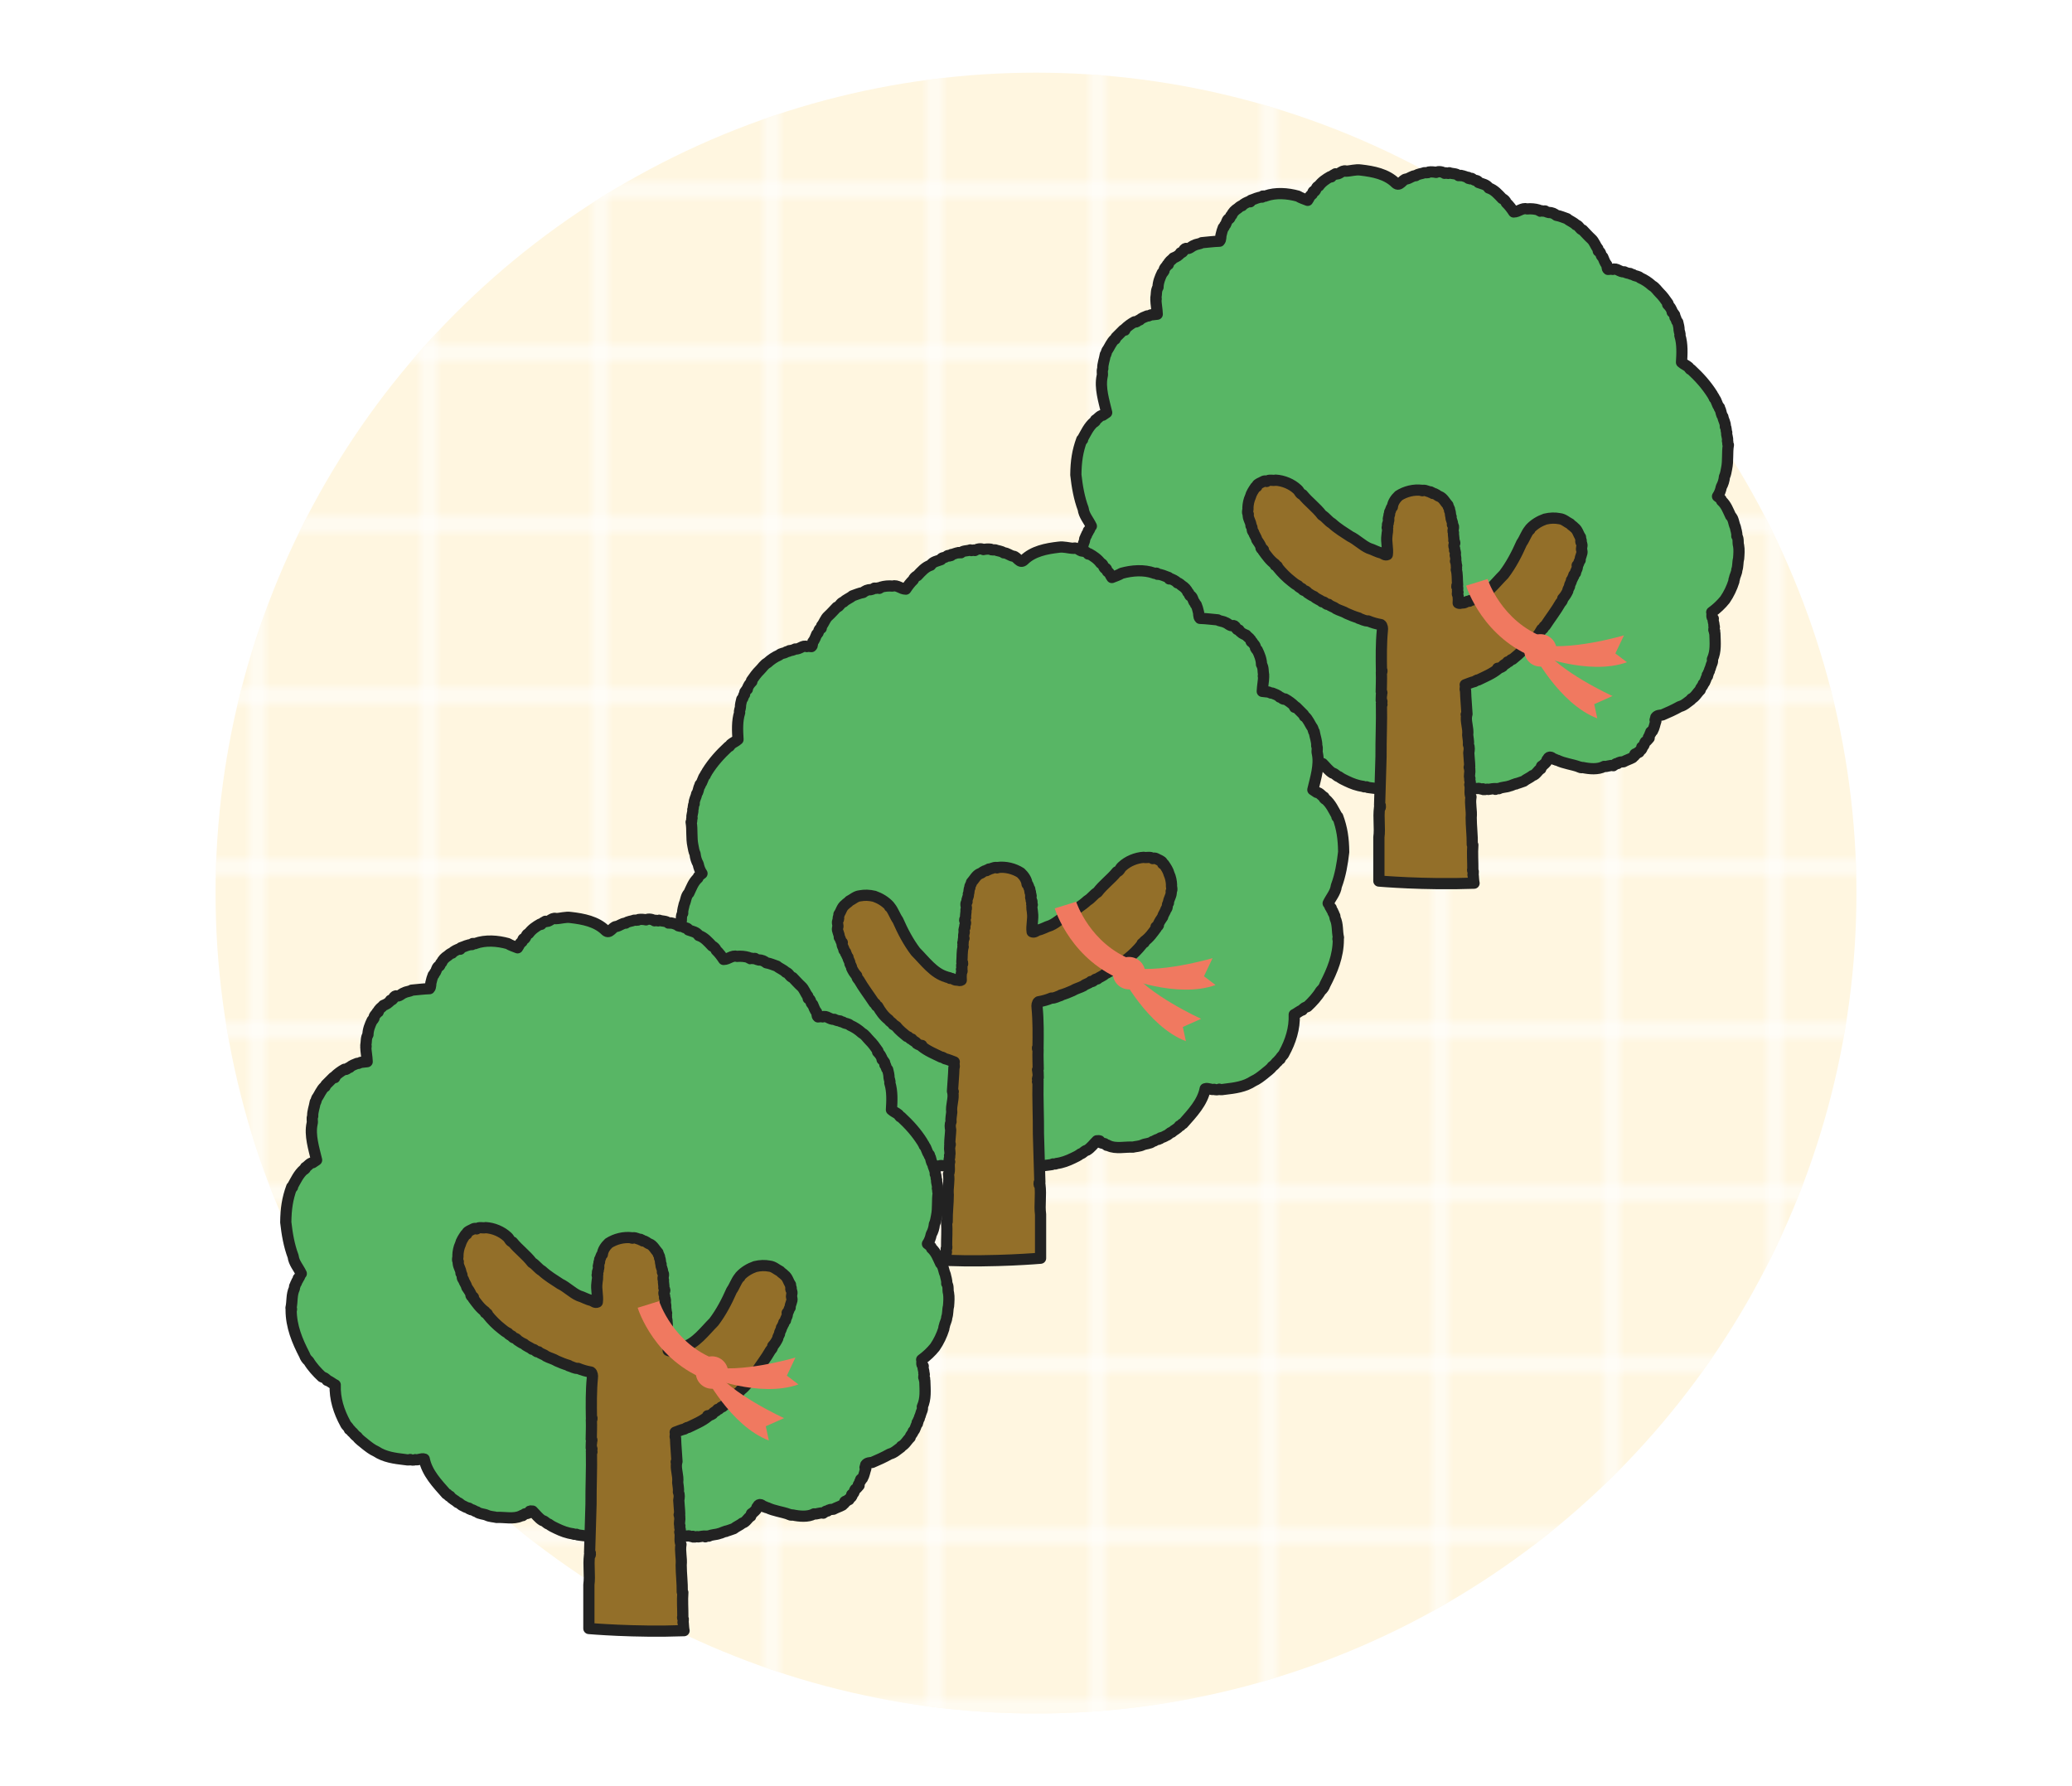 <?xml version="1.0" encoding="UTF-8"?>
<svg id="_レイヤー_2" data-name="レイヤー 2" xmlns="http://www.w3.org/2000/svg" xmlns:xlink="http://www.w3.org/1999/xlink" viewBox="0 0 290 250">
  <defs>
    <style>
      .cls-1 {
        fill: url(#_新規パターンスウォッチ_1);
      }

      .cls-1, .cls-2, .cls-3, .cls-4, .cls-5 {
        stroke-width: 0px;
      }

      .cls-2 {
        fill: none;
      }

      .cls-6 {
        fill: #58b665;
      }

      .cls-6, .cls-7 {
        stroke: #222;
        stroke-linecap: round;
        stroke-linejoin: round;
        stroke-width: 1.57px;
      }

      .cls-7 {
        fill: #936f29;
      }

      .cls-3 {
        fill: #fff;
      }

      .cls-4 {
        fill: #fff6e0;
      }

      .cls-5 {
        fill: #f07960;
      }
    </style>
    <pattern id="_新規パターンスウォッチ_1" data-name="新規パターンスウォッチ 1" x="0" y="0" width="98" height="98" patternTransform="translate(1659.61 -443.84) scale(1.2)" patternUnits="userSpaceOnUse" viewBox="0 0 98 98">
      <g>
        <rect class="cls-2" width="98" height="98"/>
        <g>
          <rect class="cls-3" y="78.5" width="98" height="1"/>
          <rect class="cls-3" y="58.5" width="98" height="1"/>
          <rect class="cls-3" y="38.5" width="98" height="1"/>
          <rect class="cls-3" y="18.5" width="98" height="1"/>
          <rect class="cls-3" x="78.5" width="1" height="98"/>
          <rect class="cls-3" x="58.5" width="1" height="98"/>
          <rect class="cls-3" x="38.5" width="1" height="98"/>
          <rect class="cls-3" x="18.5" width="1" height="98"/>
        </g>
        <path class="cls-3" d="m97.5.5H.5v97h97V.5m.5-.5v98H0V0h98Z"/>
      </g>
    </pattern>
  </defs>
  <g id="_レイヤー_2-2" data-name="レイヤー 2">
    <g>
      <g>
        <circle class="cls-4" cx="145" cy="125" r="114.83"/>
        <circle class="cls-1" cx="145" cy="125" r="114.83"/>
      </g>
      <rect class="cls-2" width="290" height="250"/>
    </g>
    <g>
      <g>
        <path class="cls-6" d="m151.42,61.61c.08.01.15-.09.08-.16.47-.83.87-1.75,1.63-2.39.08.03.1-.07.17-.11l.03-.17c.37-.2.58-.61,1.01-.66l.55-.37c-.38-1.62-.98-3.47-.63-5.09.11-.38-.08-.66.09-1.06-.04-.63.24-1.27.35-1.97.17-.03.11-.35.21-.51.41-.55.61-1.22,1.14-1.67l.03.02.11-.24,1.04-1.04c.08,0,.19.11.24-.02-.01-.04.03-.1-.02-.14.37-.36.86-.73,1.35-.99.26.16.46-.25.73-.26.25-.28.68-.41,1.04-.56.26.07.39-.19.69-.16l.71-.08c-.02-.67-.18-1.44-.19-2.05.08-.08.04-.15,0-.24.11-.54,0-1,.3-1.49,0-.66.29-1.39.59-2,.13-.01.16-.2.25-.3-.03-.36.34-.56.46-.85.26.06.1-.25.26-.34.14-.23.43-.37.59-.6.37-.14.81-.36,1-.72.47,0,.35-.54.76-.62.47.15.77-.32,1.18-.44.32-.18.8-.18,1.03-.36.78-.07,1.64-.18,2.49-.21.24-.24.13-.67.23-.94.08-.34.15-.62.29-.95.24-.12.1-.27.32-.44.16-.28.15-.55.4-.78.31,0,.21-.46.48-.57.1-.33.48-.7.81-.9.22-.15.35-.36.63-.39.25-.31.69-.47,1.07-.63l.07.08.1-.21c.52-.16,1.02-.46,1.55-.44l.1-.07-.03-.02c.02-.18.26.06.41-.07,1.43-.51,3.08-.38,4.54.02.44.27.87.39,1.36.59.2-.26.28-.62.55-.78.25-.11.07-.57.46-.52.2-.21.2-.62.56-.71.39-.56,1.02-.98,1.59-1.3.06,0,.07.06.14.03.09-.21.4-.28.59-.43.52.18.87-.52,1.44-.4v.03c.72-.02,1.39-.27,2.12-.16,1.72.2,3.59.55,4.87,1.82.57.54.94-.51,1.48-.56.48-.08.84-.47,1.33-.47.38-.28.79-.25,1.21-.42.19-.04.45.1.62-.09.3-.05.73-.02,1.02.05.34-.2.91-.08,1.19.13.21-.23.44.2.65-.08.46.18.95.06,1.31.4.12.02.21-.05.34-.03v.04c.34-.03.64.21.99.23-.06.24.25.12.3.21.18-.2.34.08.48.12.21.15.62.06.67.39.51.2,1.14.27,1.45.78.76.23,1.32.89,1.87,1.47.23.08.52.38.57.59.4.38.73.82,1.04,1.29.68,0,1.16-.63,1.89-.43.49-.05,1.11,0,1.59.15.12,0,.16.26.3.14.21-.11.29.1.51,0h.11c.13.14.36.16.54.22.42-.02.75.16,1.04.39.54.09,1.01.31,1.49.47.35.32.87.47,1.25.86.44.1.5.62.94.73.42.43.81.88,1.19,1.22.44.38.58.98.93,1.38-.08.11.18.22.06.34.45.1.26.66.63.84.17.36.27.78.55,1.07.1.22-.02.5.19.66.25-.03.46-.05.65,0,.53-.26,1,.41,1.63.34.25.14.53.21.81.23.11.18.34.08.48.21.29.18.69.14.93.4.6.26,1.15.62,1.66,1.09.45.23.72.7,1.07,1.04.39.37.82.96,1.16,1.46-.05.01-.03.09-.05.13.26.26.59.66.63,1.07h.07c.04.19.2.23.27.38-.07.16.18.22.05.35.24.18.12.52.39.68.1.41.19.72.19,1.1.02.26.2.55.11.76.38,1.2.3,2.57.23,3.76.29.27.66.41.93.63.19.11.17.38.41.38,1.17,1.09,2.14,2.16,2.99,3.51.03.16.25.29.25.49.37.36.34.93.73,1.31-.08.15.1.21.12.31.13.38.13.69.36,1,.07.47.38.85.34,1.37.17.23.08.56.2.83-.07.34.2.81.1,1.16.12.17-.05.41.13.58-.19,1.05-.01,2.19-.25,3.31-.08.42-.13.78-.3,1.14-.05.52-.2,1-.44,1.42-.08.44-.26.94-.53,1.32.2.18.53.32.57.63.64.56.91,1.36,1.27,2.11.42.39.4,1.04.65,1.55.07.42.25.81.21,1.27.29.41.11.88.25,1.34.1.53.05,1.24,0,1.84-.14.46-.06,1.05-.25,1.56,0,.41-.29.83-.33,1.22-.08.1-.07.26-.08.37-.28.89-.71,1.8-1.25,2.58-.52.65-1.17,1.26-1.85,1.75.12.31-.13.69.22.9-.1.36.14.64.08.98.23.26-.21.54.11.76-.05.09-.05.24.03.31.04,1.35.17,2.49-.35,3.64.1.41-.16.68-.24,1.08-.02.17-.18.34-.18.55-.06.13-.18.27-.18.44-.09.08-.2.18-.08.28-.3.34-.23.77-.6,1.1-.04.32-.41.52-.42.84-.44.41-.71,1-1.23,1.24l-.07.13c-.51.36-.94.8-1.55.95-.82.46-1.64.83-2.49,1.19-.28.02-.69.03-.88.32.02.22-.24.41.01.54-.16.41-.21.91-.47,1.36-.1.06-.35.11-.22.3-.16,0-.15.24-.18.32-.05.13-.22.23-.18.38h.11c-.2.2-.31.41-.53.53-.22.31-.11.57-.5.74.17.37-.34.41-.38.71-.26-.08-.25.33-.52.23l-.07.05c.09.24-.24.31-.32.48-.38.21-.86.35-1.27.58-.36.05-.57-.01-.82.25-.33-.05-.37.2-.6.3-.49-.12-.86.18-1.29.1-.83.47-2.08.35-3.01.15-.12.06-.15.01-.28.01,0-.12-.18,0-.23-.1-.98-.36-2.08-.46-3.02-.92-.17.05-.26-.2-.4-.11-.26-.13-.57-.51-.85-.23-.07.05-.07.11-.11.17l.04.03c-.04.11-.27.05-.14.21-.13.31-.42.47-.63.71-.24,0-.13.27-.22.4-.47.26-.63.82-1.18.97-.36.3-.83.47-1.21.78-.38.11-.73.29-1.13.36l.03.03c-.28,0-.64.25-.93.29-.46.18-1.03.13-1.47.37-.11-.06-.37,0-.48.09l.04-.1c-.23-.02-.68.05-1.03.11-.23-.1-.4.06-.69.02.02-.05-.04-.05-.06-.1-.23.15-.48-.14-.73-.05-.74.08-1.42-.19-2.1-.36-1.41-.59-2.78-1.05-3.98-2.06-.16-.05-.25-.24-.44-.21-.26.13-.17.5-.46.57-.15.3-.61.05-.61.49-.22.08-.68.06-.8.39-.39.21-.79.29-1.18.49-.19.06-.36.15-.58.16l-.1-.1-.07.05s-.07-.03-.1-.03c-.02.16-.37.29-.61.33-.83.17-1.71.29-2.57.21-.54.14-1.18,0-1.81-.08-.23-.22-.39.04-.65-.15-.78-.09-1.57-.39-2.29-.74-.39-.18-.76-.36-1.08-.61-.33-.06-.5-.43-.88-.5-.54-.31-.98-.92-1.4-1.33-.15.03-.39-.1-.44.1.03.05.11.03.17.04-.2.09-.44.22-.68.23-.22,0-.25.18-.42.26-.11-.13-.17.09-.28.06-.96.48-2.44.13-3.39.2-.34-.1-.94-.1-1.36-.31-.44-.2-1.02-.16-1.39-.47-.29-.05-.5-.31-.81-.31-.06-.08-.14-.14-.24-.1.02-.07-.03-.08-.07-.11-.28-.05-.56-.18-.78-.32-.34-.09-.5-.42-.8-.47-.36-.35-.8-.47-1.06-.88-.27.05-.25-.33-.51-.32-1.29-1.46-2.72-2.95-3.1-4.88-.4-.14-.83.19-1.26.08-.2.09-.52.08-.71-.02-.21.13-.53.02-.73.01-1.48-.17-2.85-.36-4.03-1.14-.58-.26-1.03-.62-1.55-1.03-.34-.31-.85-.62-1.1-1.01-.25-.16-.45-.39-.63-.62-.19-.07-.25-.37-.48-.43-.09-.34-.43-.49-.56-.83-.89-1.63-1.49-3.46-1.41-5.39-.37-.16-.72-.52-1.14-.64-.15-.29-.45-.39-.71-.49-.67-.62-1.41-1.43-1.86-2.2-.3-.26-.48-.53-.59-.86-1.01-1.94-1.87-4-1.87-6.31.1-.07.05-.18-.02-.28.21-.89.05-1.83.47-2.71l.04-.31c.09-.09.1-.37.25-.5,0-.24.28-.38.25-.61.26-.14.21-.52.43-.67-.38-.81-1.04-1.51-1.14-2.41-.57-1.51-.85-3.15-1.03-4.77.02-1.88.23-3.31.83-4.94Z"/>
        <path class="cls-7" d="m221.36,76.07c.02-.12-.21-.22-.06-.3,0-.07.03-.14-.04-.17.02-.17-.09-.26-.05-.41-.32-.44-.39-1-.86-1.35-.19-.21-.48-.35-.59-.52-.5-.25-.91-.66-1.46-.72-.7-.13-1.3-.11-2.04.06-.75.26-1.53.71-2.11,1.35-.02.05.01.18-.11.15-.45.56-.67,1.29-1.07,1.84-.68,1.55-1.48,3.08-2.49,4.41-1.3,1.3-2.52,3.02-4.3,3.53-.15.12-.4,0-.52.21-.4-.07-.65.36-1.06.22-.13.1-.39.11-.51.03.02-.3.03-.62-.01-.96-.04-.18-.21-.36-.02-.54-.22-.27.16-.57-.16-.78.02-.1-.03-.26.11-.27-.07-.72,0-1.53-.19-2.12.12-.23-.06-.41.05-.56-.13-.2.03-.42-.16-.62.1-.24.03-.58-.04-.85.05-.17.07-.51-.09-.68.12-.29-.25-.61-.01-.88.13-.19-.05-.37-.09-.51.05-.31-.09-.73-.05-1.07-.21-.37.22-.82-.15-1.13.1-.37-.27-.76-.18-1.09-.15-.27-.04-.63-.22-.89.06-.31-.22-.45-.22-.73-.39-.41-.67-1.05-1.23-1.25-.3-.1-.49-.42-.88-.4-.04-.22-.3,0-.33-.22-.4-.02-.63-.25-1.02-.22-.07.01-.16.14-.21,0-1.1-.14-2.28.15-3.22.75-.45.42-.84.98-.89,1.57-.26.16-.19.48-.35.65-.12.15.07.42-.12.47l-.03.38h-.04c-.01.05.03.13-.03.17.2.2-.1.4-.01.61-.24.17,0,.42-.09.62h-.06c.14.39-.02.74-.03,1.12-.13.88.17,1.8.05,2.66-.27.13-.55-.09-.78-.22-.64-.12-1.18-.48-1.8-.66-.93-.41-1.69-1.22-2.61-1.66-.84-.55-1.79-1.12-2.55-1.83-.54-.3-.85-.84-1.4-1.16-.86-1.12-1.87-1.81-2.72-2.86-.37-.08-.46-.52-.73-.74-.78-.74-1.95-1.23-3.04-1.29-.36.11-.94-.14-1.26.18-.27-.21-.59.09-.85.19-.24.12-.56.25-.53.53-.05.06-.11.07-.18.07-.28.42-.59.86-.71,1.35-.22.45-.34,1.08-.35,1.55.05.29-.16.64.05.9-.09.57.39,1.07.38,1.61.27.25.06.71.35.9.11.4.38.66.46,1.06.24.34.45.65.62,1.04-.18.36.52.19.27.52.5.67.96,1.35,1.66,1.85-.05.31.3.14.36.38l-.03.03c.6.76,1.28,1.44,2,2,.31.27.58.46.91.62.07.24.36.27.54.4.11.36.59.2.76.57.31.2.6.42.94.54.32.34.8.44,1.11.73.39-.07.55.49.91.36.27.29.72.33,1.02.6.54.29,1.02.37,1.55.69.48.22,1.12.47,1.65.62v.05c.44.11.83.4,1.3.36.57.24,1.16.41,1.8.52.21.13.25.56.21.79-.18,1.83-.16,3.8-.13,5.7.02-.03.04-.05.07-.05-.01.08.03.17-.08.25.04.96-.01,1.8-.02,2.69.23.16-.04.29.05.48l-.03-.03-.02.78c.29.18-.15.41.1.57-.02.02-.05.05-.07.04.05,2.33-.08,4.96-.06,7.23l-.2,6.82.1.05c-.06.09.11.25-.07.31l-.04-.03c-.19,1.53.09,2.83-.09,4.16v6.13s6.33.56,13.32.3c-.08-.32-.08-.78-.11-1.05-.11-.14.04-.36.01-.54-.06-.09-.17-.26-.07-.31.01-1.15-.09-2.29,0-3.44l-.08-.08c.02-1.3-.15-2.55-.15-3.75.1-1.04-.2-1.9-.03-2.9-.26-.53,0-1.17-.17-1.72.21-.28-.09-.62.02-.88-.17-.4.07-.8-.04-1.25.1-.18-.2-.28.01-.41-.01-.68-.11-1.34-.13-1.92.07-.39.12-.75-.05-1.16.06-.41-.07-.93-.1-1.33.13-.98-.34-1.92-.14-2.77l-.07-.1s.06-.08.11-.06c-.06-1.18-.17-2.12-.2-3.28-.16-.3.08-.54-.05-.82.44-.15.85-.35,1.3-.45.18-.07.31-.25.52-.22.96-.47,1.94-.86,2.77-1.54-.06,0-.05-.08-.05-.1.1.01.49-.1.7-.26.13-.31.56-.32.69-.63.32.05.36-.36.7-.37.47-.39,1.1-.88,1.46-1.37.15-.09.26-.21.45-.29.13-.29.46-.36.63-.66.68-.51,1.17-1.21,1.54-1.88.32,0,.19-.42.5-.49.7-1.07,1.51-2.11,2.14-3.22.17-.17.3-.35.3-.58.3-.31.53-.69.71-1.08-.02-.21.17-.41.24-.61-.02-.34.28-.58.27-.89.16-.16.18-.41.32-.57-.08-.26.35-.34.25-.57.11-.3.35-.61.23-.93.27-.16.2-.52.42-.73-.03-.49.35-.89.24-1.33-.16-.34.1-.6-.02-.95Z"/>
      </g>
      <g>
        <path class="cls-6" d="m187.22,114.4c-.08.01-.15-.09-.08-.16-.47-.83-.87-1.75-1.63-2.39-.08.03-.1-.07-.17-.11l-.03-.17c-.37-.2-.58-.61-1.01-.66l-.55-.37c.38-1.62.98-3.47.63-5.09-.11-.38.08-.66-.09-1.06.04-.63-.24-1.27-.35-1.97-.17-.03-.11-.35-.21-.51-.41-.55-.61-1.22-1.14-1.67l-.03.02-.11-.24-1.04-1.04c-.08,0-.19.11-.24-.02.01-.04-.03-.1.02-.14-.37-.36-.86-.73-1.35-.99-.26.16-.46-.25-.73-.26-.25-.28-.68-.41-1.04-.56-.26.07-.39-.19-.69-.16l-.71-.08c.02-.67.18-1.44.19-2.05-.08-.08-.04-.15,0-.24-.11-.54,0-1-.3-1.49,0-.66-.29-1.39-.59-2-.13-.01-.16-.2-.25-.3.03-.36-.34-.56-.46-.85-.26.06-.1-.25-.26-.34-.14-.23-.43-.37-.59-.6-.37-.14-.81-.36-1-.72-.47,0-.35-.54-.76-.62-.47.15-.77-.32-1.18-.44-.32-.18-.8-.18-1.03-.36-.78-.07-1.64-.18-2.49-.21-.24-.24-.13-.67-.23-.94-.08-.34-.15-.62-.29-.95-.24-.12-.1-.27-.32-.44-.16-.28-.15-.55-.4-.78-.31,0-.21-.46-.48-.57-.1-.33-.48-.7-.81-.9-.22-.15-.35-.36-.63-.39-.25-.31-.69-.47-1.07-.63l-.07.08-.1-.21c-.52-.16-1.02-.46-1.55-.44l-.1-.07.03-.02c-.02-.18-.26.06-.41-.07-1.43-.51-3.08-.38-4.54.02-.44.27-.87.39-1.36.59-.2-.26-.28-.62-.55-.78-.25-.11-.07-.57-.46-.52-.2-.21-.2-.62-.56-.71-.39-.56-1.02-.98-1.59-1.3-.06,0-.07.06-.14.03-.09-.21-.4-.28-.59-.43-.52.18-.87-.52-1.44-.4v.03c-.72-.02-1.39-.27-2.12-.16-1.72.2-3.59.55-4.87,1.82-.57.54-.94-.51-1.48-.56-.48-.08-.84-.47-1.33-.47-.38-.28-.79-.25-1.21-.42-.19-.04-.45.1-.62-.09-.3-.05-.73-.02-1.02.05-.34-.2-.91-.08-1.19.13-.21-.23-.44.2-.65-.08-.46.18-.95.06-1.31.4-.12.02-.21-.05-.34-.03v.04c-.34-.03-.64.21-.99.23.06.24-.25.12-.3.21-.18-.2-.34.08-.48.12-.21.15-.62.06-.67.39-.51.2-1.14.27-1.45.78-.76.23-1.32.89-1.87,1.47-.23.08-.52.38-.57.59-.4.38-.73.82-1.04,1.29-.68,0-1.16-.63-1.89-.43-.49-.05-1.11,0-1.59.15-.12,0-.16.26-.3.14-.21-.11-.29.1-.51,0h-.11c-.13.14-.36.16-.54.22-.42-.02-.75.16-1.04.39-.54.09-1.01.31-1.49.47-.35.32-.87.47-1.25.86-.44.1-.5.62-.94.73-.42.43-.81.88-1.19,1.22-.44.38-.58.98-.93,1.38.08.11-.18.22-.06.34-.45.1-.26.66-.63.84-.17.36-.27.78-.55,1.07-.1.22.02.5-.19.66-.25-.03-.46-.05-.65,0-.53-.26-1,.41-1.63.34-.25.14-.53.21-.81.23-.11.18-.34.08-.48.21-.29.18-.69.14-.93.4-.6.26-1.15.62-1.66,1.09-.45.23-.72.7-1.07,1.04-.39.37-.82.96-1.16,1.46.05.01.03.09.05.13-.26.26-.59.66-.63,1.07h-.07c-.04.19-.2.23-.27.38.07.16-.18.22-.05.35-.24.18-.12.52-.39.68-.1.41-.19.72-.19,1.1-.02.26-.2.55-.11.76-.38,1.2-.3,2.57-.23,3.76-.29.27-.66.41-.93.63-.19.11-.17.38-.41.38-1.17,1.09-2.14,2.16-2.99,3.51-.03.16-.25.29-.25.49-.37.36-.34.93-.73,1.31.08.15-.1.21-.12.31-.13.38-.13.69-.36,1-.07.47-.38.85-.34,1.37-.17.23-.08.56-.2.83.07.34-.2.81-.1,1.16-.12.17.05.41-.13.58.19,1.05.01,2.19.25,3.31.08.42.13.78.3,1.14.05.52.2,1,.44,1.42.08.44.26.94.53,1.32-.2.18-.53.32-.57.63-.64.56-.91,1.36-1.27,2.11-.42.39-.4,1.04-.65,1.55-.07.42-.25.81-.21,1.27-.29.41-.11.88-.25,1.34-.1.53-.05,1.24,0,1.84.14.46.06,1.05.25,1.56,0,.41.29.83.33,1.22.08.1.07.26.08.37.28.89.71,1.8,1.25,2.58.52.65,1.17,1.26,1.85,1.75-.12.31.13.69-.22.9.1.36-.14.64-.08.98-.23.26.21.54-.11.76.05.09.05.24-.03.31-.04,1.35-.17,2.49.35,3.64-.1.41.16.68.24,1.08.02.17.18.34.18.55.06.13.18.27.18.44.09.08.2.18.08.28.3.34.23.77.6,1.1.04.32.41.52.42.84.44.41.71,1,1.23,1.24l.07.13c.51.36.94.8,1.55.95.82.46,1.64.83,2.49,1.19.28.02.69.03.88.32-.02.22.24.41-.01.54.16.41.21.91.47,1.36.1.06.35.11.22.3.16,0,.15.24.18.32.05.13.22.23.18.38h-.11c.2.2.31.41.53.53.22.31.11.57.5.74-.17.37.34.41.38.71.26-.08.25.33.52.23l.07.05c-.09.24.24.31.32.48.38.21.86.35,1.27.58.36.05.57-.01.82.25.33-.05.37.2.6.3.49-.12.86.18,1.29.1.83.47,2.08.35,3.01.15.12.06.15.01.28.01,0-.12.18,0,.23-.1.98-.36,2.08-.46,3.02-.92.17.05.26-.2.4-.11.26-.13.57-.51.85-.23.07.05.07.11.11.17l-.04.03c.04.11.27.05.14.21.13.31.42.47.63.71.24,0,.13.27.22.4.47.26.63.82,1.18.97.36.3.83.47,1.21.78.38.11.73.29,1.13.36l-.03.03c.28,0,.64.25.93.29.46.18,1.03.13,1.47.37.11-.06.37,0,.48.09l-.04-.1c.23-.02.68.05,1.03.11.23-.1.4.06.69.02-.02-.05.04-.05.06-.1.23.15.48-.14.73-.05.74.08,1.42-.19,2.1-.36,1.41-.59,2.78-1.05,3.98-2.06.16-.05.25-.24.44-.21.26.13.17.5.46.57.15.3.61.05.61.49.22.08.68.06.8.39.39.21.79.29,1.18.49.19.06.36.15.58.16l.1-.1.07.05s.07-.03.1-.03c.02.16.37.29.61.33.83.17,1.71.29,2.57.21.54.14,1.18,0,1.81-.08.23-.22.39.04.65-.15.78-.09,1.57-.39,2.29-.74.39-.18.76-.36,1.08-.61.33-.06.5-.43.88-.5.54-.31.98-.92,1.4-1.33.15.03.39-.1.44.1-.03.05-.11.03-.17.04.2.09.44.22.68.23.22,0,.25.18.42.26.11-.13.17.09.28.06.96.48,2.44.13,3.39.2.34-.1.94-.1,1.36-.31.44-.2,1.02-.16,1.39-.47.29-.05.5-.31.81-.31.06-.08.14-.14.24-.1-.02-.07.03-.08.07-.11.28-.05.56-.18.78-.32.34-.09.5-.42.8-.47.36-.35.8-.47,1.06-.88.27.05.25-.33.51-.32,1.29-1.46,2.72-2.95,3.1-4.88.4-.14.83.19,1.26.08.2.09.52.08.71-.02.21.13.53.02.73.01,1.48-.17,2.85-.36,4.03-1.14.58-.26,1.03-.62,1.55-1.03.34-.31.85-.62,1.1-1.01.25-.16.45-.39.63-.62.19-.07.25-.37.48-.43.09-.34.43-.49.56-.83.89-1.63,1.49-3.46,1.41-5.39.37-.16.72-.52,1.14-.64.15-.29.45-.39.71-.49.67-.62,1.41-1.43,1.86-2.2.3-.26.48-.53.59-.86,1.01-1.94,1.87-4,1.87-6.31-.1-.07-.05-.18.02-.28-.21-.89-.05-1.83-.47-2.71l-.04-.31c-.09-.09-.1-.37-.25-.5,0-.24-.28-.38-.25-.61-.26-.14-.21-.52-.43-.67.38-.81,1.04-1.51,1.14-2.41.57-1.51.85-3.15,1.03-4.77-.02-1.88-.23-3.31-.83-4.94Z"/>
        <path class="cls-7" d="m117.27,128.86c-.02-.12.21-.22.06-.3,0-.07-.03-.14.04-.17-.02-.17.09-.26.05-.41.32-.44.39-1,.86-1.35.19-.21.48-.35.59-.52.5-.25.91-.66,1.46-.72.7-.13,1.3-.11,2.04.06.75.26,1.53.71,2.11,1.35.02.05-.01.18.11.15.45.56.67,1.29,1.07,1.84.68,1.55,1.48,3.08,2.49,4.41,1.3,1.3,2.52,3.02,4.3,3.53.15.12.4,0,.52.21.4-.07.65.36,1.06.22.13.1.39.11.51.03-.02-.3-.03-.62.01-.96.04-.18.21-.36.02-.54.22-.27-.16-.57.16-.78-.02-.1.03-.26-.11-.27.07-.72,0-1.53.19-2.12-.12-.23.06-.41-.05-.56.13-.2-.03-.42.16-.62-.1-.24-.03-.58.04-.85-.05-.17-.07-.51.09-.68-.12-.29.25-.61.01-.88-.13-.19.05-.37.09-.51-.05-.31.09-.73.05-1.07.21-.37-.22-.82.15-1.13-.1-.37.27-.76.18-1.09.15-.27.04-.63.22-.89-.06-.31.22-.45.22-.73.39-.41.67-1.05,1.23-1.25.3-.1.49-.42.88-.4.04-.22.3,0,.33-.22.4-.02.63-.25,1.02-.22.07.01.16.14.21,0,1.1-.14,2.28.15,3.22.75.45.42.84.98.89,1.57.26.16.19.48.35.65.12.15-.07.42.12.47l.03.38h.04c.01.05-.03.13.03.17-.2.2.1.4.01.61.24.17,0,.42.09.62h.06c-.14.39.02.74.03,1.12.13.88-.17,1.8-.05,2.66.27.13.55-.09.78-.22.64-.12,1.18-.48,1.8-.66.93-.41,1.69-1.22,2.61-1.66.84-.55,1.79-1.12,2.55-1.83.54-.3.85-.84,1.4-1.16.86-1.12,1.87-1.81,2.72-2.86.37-.08.46-.52.73-.74.78-.74,1.95-1.23,3.04-1.29.36.11.94-.14,1.26.18.27-.21.59.09.85.19.24.12.56.25.53.53.05.06.11.07.18.07.28.42.59.86.71,1.35.22.45.34,1.08.35,1.55-.05.29.16.64-.05.9.09.57-.39,1.07-.38,1.61-.27.25-.06.71-.35.9-.11.4-.38.66-.46,1.06-.24.34-.45.65-.62,1.04.18.36-.52.19-.27.52-.5.67-.96,1.35-1.66,1.85.05.31-.3.14-.36.38l.03.03c-.6.76-1.28,1.44-2,2-.31.27-.58.46-.91.62-.07.24-.36.27-.54.4-.11.36-.59.2-.76.57-.31.2-.6.42-.94.54-.32.34-.8.44-1.11.73-.39-.07-.55.49-.91.36-.27.29-.72.33-1.02.6-.54.29-1.02.37-1.55.69-.48.22-1.12.47-1.65.62v.05c-.44.11-.83.4-1.3.36-.57.24-1.16.41-1.8.52-.21.13-.25.56-.21.79.18,1.83.16,3.8.13,5.7-.02-.03-.04-.05-.07-.05.01.08-.03.17.08.25-.04.96.01,1.8.02,2.69-.23.16.04.29-.05.48l.03-.03.02.78c-.29.18.15.41-.1.57.02.02.05.05.07.04-.05,2.33.08,4.96.06,7.23l.2,6.82-.1.05c.06.09-.11.25.07.31l.04-.03c.19,1.53-.09,2.83.09,4.16v6.13s-6.33.56-13.32.3c.08-.32.08-.78.11-1.05.11-.14-.04-.36-.01-.54.06-.09.17-.26.07-.31-.01-1.15.09-2.29,0-3.44l.08-.08c-.02-1.3.15-2.55.15-3.75-.1-1.04.2-1.9.03-2.9.26-.53,0-1.17.17-1.72-.21-.28.09-.62-.02-.88.17-.4-.07-.8.04-1.25-.1-.18.2-.28-.01-.41.01-.68.11-1.34.13-1.92-.07-.39-.12-.75.05-1.16-.06-.41.07-.93.1-1.33-.13-.98.34-1.92.14-2.77l.07-.1s-.06-.08-.11-.06c.06-1.18.17-2.12.2-3.28.16-.3-.08-.54.05-.82-.44-.15-.85-.35-1.3-.45-.18-.07-.31-.25-.52-.22-.96-.47-1.94-.86-2.77-1.54.06,0,.05-.08.05-.1-.1.01-.49-.1-.7-.26-.13-.31-.56-.32-.69-.63-.32.05-.36-.36-.7-.37-.47-.39-1.1-.88-1.46-1.37-.15-.09-.26-.21-.45-.29-.13-.29-.46-.36-.63-.66-.68-.51-1.17-1.21-1.54-1.88-.32,0-.19-.42-.5-.49-.7-1.07-1.51-2.11-2.14-3.22-.17-.17-.3-.35-.3-.58-.3-.31-.53-.69-.71-1.08.02-.21-.17-.41-.24-.61.02-.34-.28-.58-.27-.89-.16-.16-.18-.41-.32-.57.08-.26-.35-.34-.25-.57-.11-.3-.35-.61-.23-.93-.27-.16-.2-.52-.42-.73.03-.49-.35-.89-.24-1.33.16-.34-.1-.6.02-.95Z"/>
      </g>
      <g>
        <path class="cls-6" d="m40.84,166.23c.08.01.15-.09.08-.16.47-.83.87-1.75,1.63-2.39.08.03.1-.07.17-.11l.03-.17c.37-.2.58-.61,1.01-.66l.55-.37c-.38-1.62-.98-3.47-.63-5.09.11-.38-.08-.66.09-1.06-.04-.63.24-1.27.35-1.97.17-.03.11-.35.21-.51.41-.55.61-1.22,1.14-1.67l.03.02.11-.24,1.04-1.04c.08,0,.19.11.24-.02-.01-.04.03-.1-.02-.14.37-.36.86-.73,1.35-.99.26.16.46-.25.73-.26.25-.28.68-.41,1.04-.56.26.07.39-.19.69-.16l.71-.08c-.02-.67-.18-1.44-.19-2.05.08-.08.04-.15,0-.24.11-.54,0-1,.3-1.49,0-.66.29-1.39.59-2,.13-.01.16-.2.25-.3-.03-.36.34-.56.46-.85.26.06.1-.25.26-.34.14-.23.43-.37.59-.6.37-.14.81-.36,1-.72.47,0,.35-.54.76-.62.47.15.77-.32,1.18-.44.32-.18.8-.18,1.03-.36.78-.07,1.64-.18,2.49-.21.24-.24.13-.67.23-.94.08-.34.15-.62.29-.95.24-.12.1-.27.32-.44.16-.28.15-.55.4-.78.31,0,.21-.46.48-.57.1-.33.48-.7.81-.9.22-.15.35-.36.63-.39.25-.31.69-.47,1.07-.63l.07.08.1-.21c.52-.16,1.02-.46,1.55-.44l.1-.07-.03-.02c.02-.18.26.06.41-.07,1.43-.51,3.08-.38,4.54.02.44.27.87.39,1.36.59.2-.26.28-.62.55-.78.25-.11.07-.57.46-.52.2-.21.2-.62.56-.71.39-.56,1.02-.98,1.59-1.3.06,0,.07.06.14.03.09-.21.4-.28.59-.43.52.18.87-.52,1.44-.4v.03c.72-.02,1.39-.27,2.12-.16,1.72.2,3.59.55,4.87,1.82.57.54.94-.51,1.48-.56.48-.08.84-.47,1.33-.47.38-.28.79-.25,1.21-.42.19-.04.45.1.62-.09.3-.05.73-.02,1.02.05.34-.2.91-.08,1.19.13.21-.23.44.2.65-.08.46.18.95.06,1.31.4.12.02.21-.05.34-.03v.04c.34-.03.64.21.99.23-.06.24.25.12.3.21.18-.2.34.08.48.12.21.15.62.06.67.39.51.2,1.14.27,1.45.78.76.23,1.32.89,1.87,1.47.23.08.52.38.57.59.4.38.73.82,1.04,1.29.68,0,1.16-.63,1.89-.43.49-.05,1.11,0,1.59.15.12,0,.16.26.3.14.21-.11.29.1.51,0h.11c.13.14.36.16.54.22.42-.02.75.16,1.04.39.54.09,1.01.31,1.49.47.35.32.87.47,1.25.86.44.1.5.62.94.73.42.43.81.88,1.19,1.22.44.38.58.98.93,1.38-.08.11.18.22.06.34.45.1.26.66.63.84.17.36.27.78.55,1.07.1.22-.02.5.19.66.25-.03.46-.05.65,0,.53-.26,1,.41,1.63.34.25.14.53.21.81.23.11.18.34.08.48.21.29.18.69.14.93.4.6.26,1.15.62,1.66,1.09.45.23.72.7,1.07,1.04.39.37.82.96,1.16,1.46-.05.01-.03.09-.05.13.26.26.59.66.63,1.07h.07c.04.19.2.23.27.38-.07.16.18.22.05.35.24.18.12.52.39.68.1.41.19.72.19,1.1.02.26.2.55.11.76.38,1.2.3,2.57.23,3.76.29.27.66.41.93.63.19.11.17.38.41.38,1.17,1.09,2.14,2.16,2.99,3.51.03.16.25.29.25.49.37.36.34.93.73,1.31-.08.15.1.21.12.31.13.38.13.69.36,1,.07.47.38.85.34,1.37.17.23.08.56.2.83-.07.34.2.81.1,1.16.12.17-.05.41.13.58-.19,1.05-.01,2.19-.25,3.31-.08.42-.13.78-.3,1.14-.05.52-.2,1-.44,1.42-.08.44-.26.94-.53,1.32.2.18.53.32.57.63.64.56.91,1.36,1.27,2.11.42.39.4,1.04.65,1.55.07.42.25.81.21,1.27.29.41.11.88.25,1.34.1.53.05,1.24,0,1.84-.14.46-.06,1.05-.25,1.56,0,.41-.29.83-.33,1.22-.08.1-.07.26-.08.37-.28.89-.71,1.8-1.25,2.58-.52.65-1.17,1.26-1.85,1.75.12.31-.13.69.22.9-.1.36.14.64.08.98.23.26-.21.54.11.76-.05.09-.05.24.03.31.04,1.35.17,2.49-.35,3.64.1.41-.16.68-.24,1.08-.02.17-.18.34-.18.55-.06.13-.18.27-.18.44-.09.08-.2.18-.08.28-.3.34-.23.77-.6,1.1-.04.32-.41.52-.42.84-.44.41-.71,1-1.23,1.24l-.07.13c-.51.36-.94.8-1.55.95-.82.46-1.64.83-2.49,1.19-.28.02-.69.03-.88.32.02.22-.24.41.01.54-.16.41-.21.91-.47,1.36-.1.06-.35.11-.22.3-.16,0-.15.24-.18.32-.05.13-.22.23-.18.38h.11c-.2.2-.31.41-.53.53-.22.31-.11.57-.5.74.17.37-.34.41-.38.71-.26-.08-.25.33-.52.23l-.07.05c.09.24-.24.31-.32.48-.38.21-.86.35-1.27.58-.36.05-.57-.01-.82.25-.33-.05-.37.2-.6.3-.49-.12-.86.18-1.29.1-.83.47-2.08.35-3.01.15-.12.06-.15.01-.28.01,0-.12-.18,0-.23-.1-.98-.36-2.08-.46-3.02-.92-.17.05-.26-.2-.4-.11-.26-.13-.57-.51-.85-.23-.07.05-.07.11-.11.17l.04.03c-.04.11-.27.05-.14.21-.13.31-.42.47-.63.71-.24,0-.13.27-.22.4-.47.26-.63.82-1.18.97-.36.3-.83.47-1.21.78-.38.11-.73.29-1.13.36l.03.03c-.28,0-.64.25-.93.29-.46.18-1.03.13-1.47.37-.11-.06-.37,0-.48.09l.04-.1c-.23-.02-.68.05-1.03.11-.23-.1-.4.06-.69.02.02-.05-.04-.05-.06-.1-.23.15-.48-.14-.73-.05-.74.08-1.42-.19-2.1-.36-1.41-.59-2.78-1.05-3.98-2.06-.16-.05-.25-.24-.44-.21-.26.13-.17.5-.46.57-.15.3-.61.05-.61.49-.22.08-.68.06-.8.39-.39.21-.79.29-1.18.49-.19.06-.36.15-.58.16l-.1-.1-.07.05s-.07-.03-.1-.03c-.02.16-.37.29-.61.33-.83.17-1.71.29-2.57.21-.54.14-1.18,0-1.81-.08-.23-.22-.39.04-.65-.15-.78-.09-1.57-.39-2.29-.74-.39-.18-.76-.36-1.08-.61-.33-.06-.5-.43-.88-.5-.54-.31-.98-.92-1.4-1.33-.15.03-.39-.1-.44.1.03.05.11.03.17.04-.2.09-.44.22-.68.23-.22,0-.25.18-.42.26-.11-.13-.17.09-.28.06-.96.48-2.44.13-3.39.2-.34-.1-.94-.1-1.36-.31-.44-.2-1.02-.16-1.39-.47-.29-.05-.5-.31-.81-.31-.06-.08-.14-.14-.24-.1.02-.07-.03-.08-.07-.11-.28-.05-.56-.18-.78-.32-.34-.09-.5-.42-.8-.47-.36-.35-.8-.47-1.06-.88-.27.05-.25-.33-.51-.32-1.29-1.46-2.72-2.95-3.1-4.88-.4-.14-.83.19-1.26.08-.2.09-.52.08-.71-.02-.21.13-.53.02-.73.01-1.48-.17-2.85-.36-4.03-1.14-.58-.26-1.03-.62-1.55-1.03-.34-.31-.85-.62-1.1-1.01-.25-.16-.45-.39-.63-.62-.19-.07-.25-.37-.48-.43-.09-.34-.43-.49-.56-.83-.89-1.63-1.49-3.46-1.41-5.39-.37-.16-.72-.52-1.14-.64-.15-.29-.45-.39-.71-.49-.67-.62-1.41-1.43-1.86-2.2-.3-.26-.48-.53-.59-.86-1.01-1.94-1.87-4-1.87-6.31.1-.07.05-.18-.02-.28.21-.89.05-1.83.47-2.71l.04-.31c.09-.09.1-.37.25-.5,0-.24.28-.38.25-.61.26-.14.21-.52.43-.67-.38-.81-1.04-1.51-1.14-2.41-.57-1.51-.85-3.15-1.03-4.77.02-1.88.23-3.31.83-4.94Z"/>
        <path class="cls-7" d="m110.79,180.69c.02-.12-.21-.22-.06-.3,0-.07.03-.14-.04-.17.02-.17-.09-.26-.05-.41-.32-.44-.39-1-.86-1.35-.19-.21-.48-.35-.59-.52-.5-.25-.91-.66-1.46-.72-.7-.13-1.3-.11-2.04.06-.75.26-1.53.71-2.11,1.35-.02.05.01.18-.11.15-.45.56-.67,1.29-1.07,1.84-.68,1.55-1.48,3.08-2.49,4.41-1.3,1.3-2.52,3.02-4.3,3.53-.15.12-.4,0-.52.21-.4-.07-.65.36-1.06.22-.13.1-.39.11-.51.03.02-.3.03-.62-.01-.96-.04-.18-.21-.36-.02-.54-.22-.27.16-.57-.16-.78.02-.1-.03-.26.11-.27-.07-.72,0-1.53-.19-2.12.12-.23-.06-.41.05-.56-.13-.2.03-.42-.16-.62.1-.24.03-.58-.04-.85.05-.17.07-.51-.09-.68.12-.29-.25-.61-.01-.88.13-.19-.05-.37-.09-.51.05-.31-.09-.73-.05-1.07-.21-.37.22-.82-.15-1.13.1-.37-.27-.76-.18-1.09-.15-.27-.04-.63-.22-.89.06-.31-.22-.45-.22-.73-.39-.41-.67-1.05-1.23-1.25-.3-.1-.49-.42-.88-.4-.04-.22-.3,0-.33-.22-.4-.02-.63-.25-1.02-.22-.07.01-.16.14-.21,0-1.1-.14-2.28.15-3.22.75-.45.42-.84.98-.89,1.57-.26.16-.19.48-.35.65-.12.15.07.42-.12.47l-.03.38h-.04c-.01.05.03.13-.03.17.2.2-.1.4-.01.61-.24.17,0,.42-.09.62h-.06c.14.39-.02.74-.03,1.12-.13.88.17,1.8.05,2.66-.27.13-.55-.09-.78-.22-.64-.12-1.18-.48-1.8-.66-.93-.41-1.69-1.22-2.61-1.66-.84-.55-1.79-1.12-2.55-1.83-.54-.3-.85-.84-1.4-1.16-.86-1.12-1.87-1.81-2.72-2.86-.37-.08-.46-.52-.73-.74-.78-.74-1.95-1.23-3.04-1.29-.36.11-.94-.14-1.26.18-.27-.21-.59.09-.85.19-.24.12-.56.25-.53.53-.05.06-.11.07-.18.07-.28.42-.59.86-.71,1.35-.22.45-.34,1.08-.35,1.55.05.29-.16.64.05.9-.09.57.39,1.07.38,1.61.27.25.06.71.35.9.11.4.38.66.46,1.06.24.34.45.65.62,1.04-.18.36.52.19.27.52.5.67.96,1.35,1.66,1.85-.05.31.3.14.36.38l-.03.03c.6.76,1.28,1.44,2,2,.31.27.58.46.91.62.07.24.36.27.54.4.11.36.59.2.76.57.31.2.6.42.94.54.32.34.8.44,1.11.73.39-.07.55.49.91.36.27.29.72.33,1.02.6.54.29,1.02.37,1.55.69.48.22,1.12.47,1.65.62v.05c.44.11.83.4,1.3.36.57.24,1.16.41,1.8.52.21.13.25.56.21.79-.18,1.83-.16,3.8-.13,5.7.02-.03.04-.05.07-.05-.01.08.03.17-.08.25.04.96-.01,1.8-.02,2.69.23.16-.04.29.05.48l-.03-.03-.02.78c.29.18-.15.41.1.57-.02.02-.05.05-.07.04.05,2.33-.08,4.96-.06,7.23l-.2,6.82.1.05c-.06.09.11.25-.07.31l-.04-.03c-.19,1.53.09,2.83-.09,4.16v6.13s6.33.56,13.32.3c-.08-.32-.08-.78-.11-1.05-.11-.14.04-.36.01-.54-.06-.09-.17-.26-.07-.31.01-1.15-.09-2.29,0-3.44l-.08-.08c.02-1.3-.15-2.55-.15-3.75.1-1.04-.2-1.9-.03-2.9-.26-.53,0-1.17-.17-1.72.21-.28-.09-.62.02-.88-.17-.4.07-.8-.04-1.25.1-.18-.2-.28.01-.41-.01-.68-.11-1.34-.13-1.92.07-.39.12-.75-.05-1.16.06-.41-.07-.93-.1-1.33.13-.98-.34-1.92-.14-2.77l-.07-.1s.06-.08.11-.06c-.06-1.18-.17-2.12-.2-3.28-.16-.3.08-.54-.05-.82.44-.15.85-.35,1.3-.45.18-.07.31-.25.52-.22.96-.47,1.94-.86,2.77-1.54-.06,0-.05-.08-.05-.1.1.01.49-.1.7-.26.13-.31.56-.32.69-.63.32.05.36-.36.7-.37.47-.39,1.1-.88,1.46-1.37.15-.09.26-.21.45-.29.13-.29.46-.36.63-.66.68-.51,1.17-1.21,1.54-1.88.32,0,.19-.42.5-.49.7-1.07,1.51-2.11,2.14-3.22.17-.17.3-.35.3-.58.3-.31.53-.69.71-1.08-.02-.21.17-.41.24-.61-.02-.34.28-.58.27-.89.16-.16.18-.41.32-.57-.08-.26.35-.34.25-.57.11-.3.35-.61.23-.93.27-.16.2-.52.42-.73-.03-.49.35-.89.24-1.33-.16-.34.1-.6-.02-.95Z"/>
      </g>
      <g>
        <path class="cls-5" d="m99.14,193.24c-7.53-2.79-9.8-9.9-9.89-10.2l3-.92-1.5.46,1.5-.47c.02.06,1.94,5.95,7.98,8.19l-1.09,2.94Z"/>
        <g>
          <path class="cls-5" d="m98.51,192.3s3.73,7.28,9.1,9.32l-.43-1.99,2.56-1.14s-7.53-3.41-9.95-6.96l-1.28.77Z"/>
          <path class="cls-5" d="m98.77,192.64s7.58,3.08,12.98,1.13l-1.62-1.23,1.2-2.53s-7.93,2.33-12.08,1.21l-.47,1.41Z"/>
          <circle class="cls-5" cx="99.65" cy="192.11" r="2.27"/>
        </g>
      </g>
      <g>
        <path class="cls-5" d="m215.09,92.17c-7.53-2.79-9.8-9.9-9.89-10.2l3-.92-1.5.46,1.5-.47c.02.06,1.94,5.95,7.98,8.19l-1.09,2.94Z"/>
        <g>
          <path class="cls-5" d="m214.46,91.23s3.73,7.28,9.1,9.32l-.43-1.99,2.56-1.14s-7.53-3.41-9.95-6.96l-1.28.77Z"/>
          <path class="cls-5" d="m214.73,91.56s7.58,3.08,12.98,1.13l-1.62-1.23,1.2-2.53s-7.93,2.33-12.08,1.21l-.47,1.41Z"/>
          <circle class="cls-5" cx="215.6" cy="91.03" r="2.27"/>
        </g>
      </g>
      <g>
        <path class="cls-5" d="m157.51,137.34c-7.53-2.79-9.8-9.9-9.89-10.2l3-.92-1.5.46,1.5-.47c.02.06,1.94,5.95,7.98,8.19l-1.09,2.94Z"/>
        <g>
          <path class="cls-5" d="m156.88,136.41s3.73,7.28,9.1,9.32l-.43-1.99,2.56-1.14s-7.53-3.41-9.95-6.96l-1.28.77Z"/>
          <path class="cls-5" d="m157.15,136.74s7.58,3.08,12.98,1.13l-1.62-1.23,1.2-2.53s-7.93,2.33-12.08,1.21l-.47,1.41Z"/>
          <circle class="cls-5" cx="158.02" cy="136.21" r="2.27"/>
        </g>
      </g>
    </g>
  </g>
</svg>